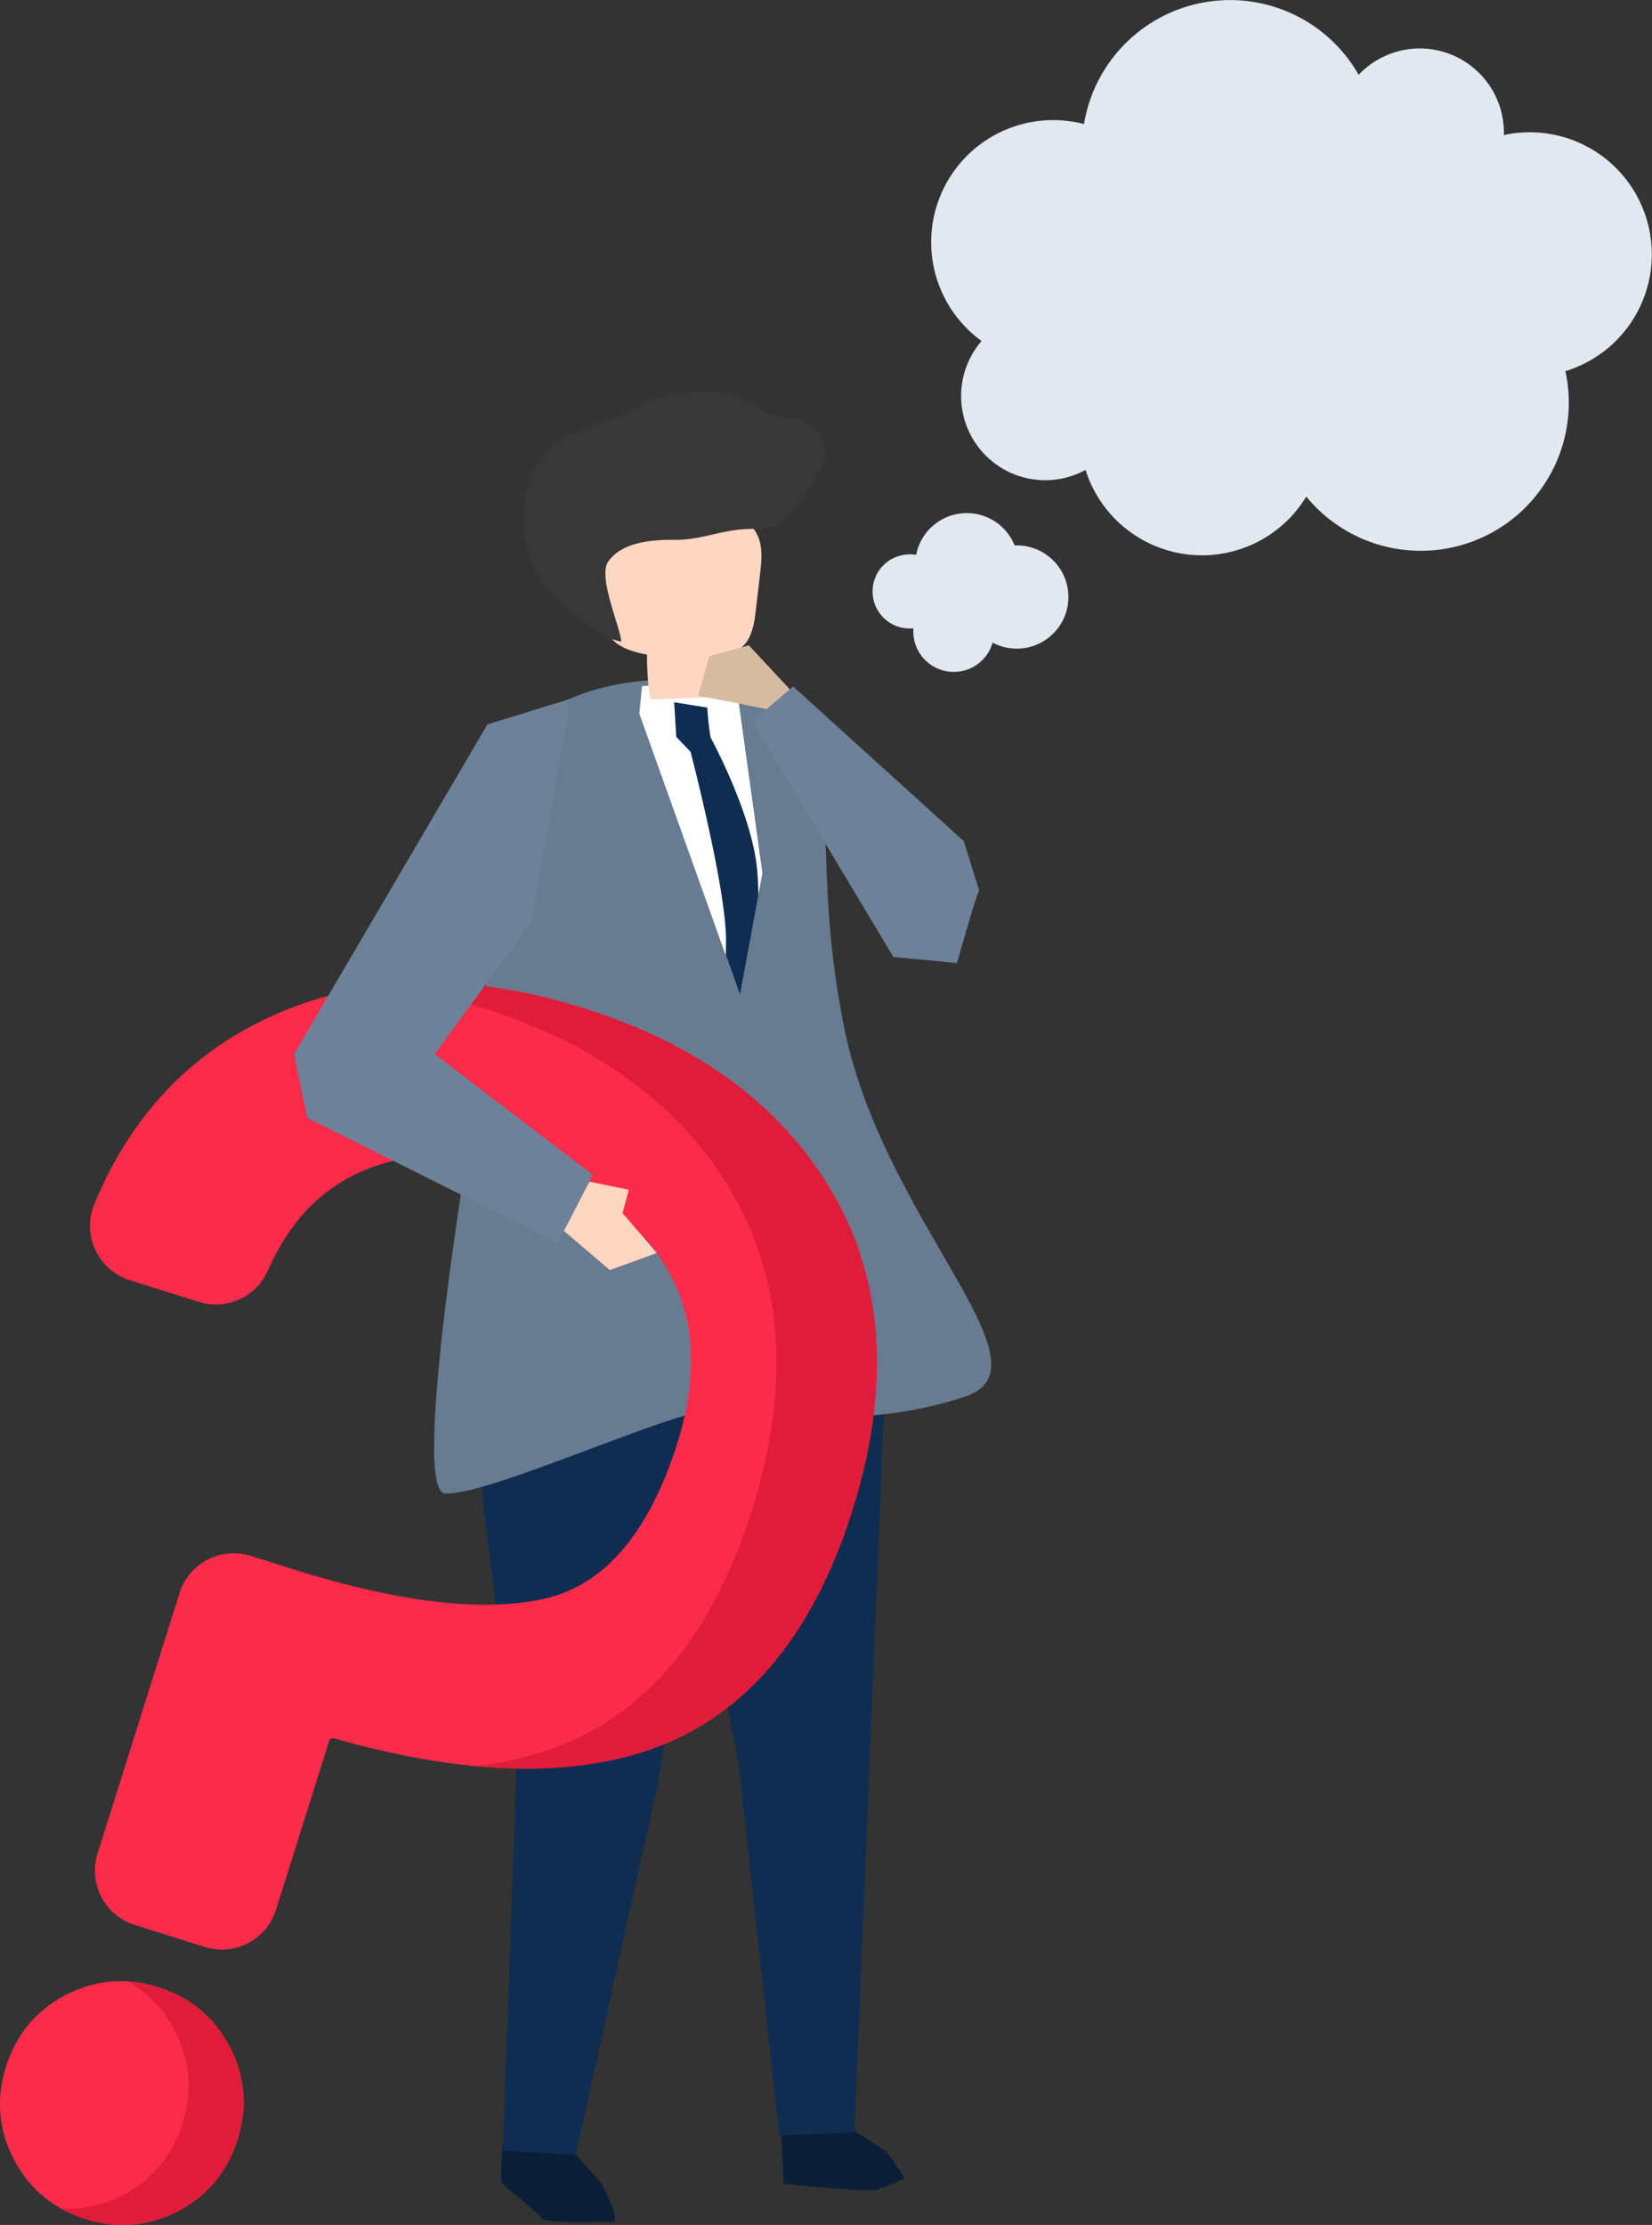 <svg xmlns="http://www.w3.org/2000/svg" viewBox="0 0 781.99 1052.85"><rect x="0" y="0" width="781.99" height="1052.85" fill="#333333" stroke="none"/><defs><style>.cls-1{fill:#0a1f37;}.cls-2{fill:#0f2d51;}.cls-3{fill:none;}.cls-4{fill:#677b91;}.cls-5{fill:#fff;}.cls-6{fill:#ffd6c2;}.cls-7{fill:#383838;}.cls-8{fill:#6d8299;}.cls-9{fill:#fc2b4a;}.cls-10{fill:#df1d3a;}.cls-11{fill:#d6bba0;}.cls-12{fill:#e1e8f0;}</style></defs><g id="Layer_2" data-name="Layer 2"><g id="object"><path class="cls-1" d="M395.27,1002.44l24.54,15.73,8.51,12.5s-8.72,4.38-13.63,5.6-43.79-2.94-43.79-2.94l-1-22.77Z"/><path class="cls-1" d="M272.64,1019.61l12.13,13.6s9.87,18.43,4.92,18.15-31.83,1.16-33.64-1.92-16.09-13.82-18-15.92,0-19.39,0-19.39Z"/><path class="cls-2" d="M342,657.89,311.52,843.15l-38.88,176.46-34.63-2,6.68-186.25s-25-171.17-25.05-221.81Z"/><polygon class="cls-2" points="418.44 667.02 404.5 1008.96 368.86 1010.61 349.91 836.87 322.31 683.55 395.96 588.69 418.44 667.02"/><polygon class="cls-3" points="237.64 372.44 237.64 372.44 237.64 372.44 237.64 372.44"/><path class="cls-4" d="M399.76,487c-18.69-90.94,5-134.79-35.86-160.06,0,0-66.64-18.31-109.08,12.16-.59.42-1.17.85-1.75,1.29l-15.43,32.06-11.7,143.84s-32.75,188.85-15.37,190.37c19.69,1.73,110.09-40.4,127.26-39.4s69.68,10.4,119.24-6.48C499.57,646.31,418.44,577.92,399.76,487Z"/><polygon class="cls-5" points="316.89 324.13 303.93 324.61 302.61 337.66 350.23 470.82 360.9 413.12 349.25 329.31 316.89 324.13"/><path class="cls-2" d="M359,423.68c-.1-5.26-.35-10-.78-13.8-3-26.43-21.87-60.93-21.87-60.93a135.71,135.71,0,0,1-1.54-14.1l-15.69-2.54,1,16.37,6.77,7.08s16.45,62.92,16.76,88.15c0,2.65,0,5.37-.1,8.12l6.72,18.79Z"/><polygon class="cls-5" points="356.03 522 337.68 666.99 376.38 672.45 403.13 670.37 369.29 544.58 356.03 522"/><path class="cls-6" d="M334.46,329.9,307.81,331a132,132,0,0,1-1.53-21.2c-7.67-1.53-16.65-4.2-19-11.65a22.24,22.24,0,0,1-.59-7.33c.32-10.17-2.54-20.48.95-30.51,1.16-3.33.25-7.15,1.7-10.35,2.55-5.63,8.59-8.79,14.47-10.68,15-4.84,32.23-3.87,45.57,4.53,3.56,2.23,6.88,5.05,8.83,8.76,3,5.73,2.33,12.61,1.58,19q-1.05,8.89-2.09,17.79c-.8,6.82-2.24,14.65-8.23,18-3.18,1.78-7.21,2-10,4.33C334.6,315.9,336.45,323.79,334.46,329.9Z"/><path class="cls-7" d="M372.64,197.72a26.12,26.12,0,0,1-6.14-1.14c-6.64-2.25-11.61-7.46-18.64-9.5-14.22-4.14-31.43-1.9-44.47,4.93-12.48,6.54-30,10.14-40.94,18.43A35.5,35.5,0,0,0,252.1,224c-8.38,18-5.23,40.85,7.73,55.95a77.44,77.44,0,0,0,9.69,9.21c7.15,5.85,15.74,13.11,24.62,14.4-.87-7.66-11.21-30.74-6.23-37.82,6.6-9.39,21-10.39,31.45-10.29,12.41.11,22.21-4.71,34.54-5.13,6.28-.22,13.46.44,17.91-4,5.15-5.13,15.62-20.91,17.85-27.63,1.95-5.89-.27-12.75-4.88-16.9C380.8,198.22,376.82,198.11,372.64,197.72Z"/><path class="cls-8" d="M456.19,398l-80.72-73.13-19.41,16.36,66.81,111.59L453,455.72s8.69-31.06,10.48-34.36Z"/><path class="cls-9" d="M74.93,940.36c-15.21-4.78-30-3.53-43.89,3.72S7.64,962.72,2.85,977.93s-3.54,30,3.72,43.9,18.64,23.39,33.85,28.18a59.32,59.32,0,0,0,17.87,2.84,55.72,55.72,0,0,0,26-6.56c13.91-7.25,23.39-18.64,28.18-33.85s3.53-30-3.72-43.9S90.13,945.14,74.93,940.36Z"/><path class="cls-10" d="M108.78,968.54c-7.26-13.91-18.65-23.4-33.85-28.18a60.84,60.84,0,0,0-14.58-2.74,55.35,55.35,0,0,1,22.36,23.25c7.25,13.94,8.5,28.7,3.72,43.9s-14.27,26.6-28.18,33.86a55.87,55.87,0,0,1-26,6.56c-1.1,0-2.2,0-3.31-.11A62,62,0,0,0,40.42,1050a59.32,59.32,0,0,0,17.87,2.84,55.72,55.72,0,0,0,26-6.56c13.91-7.25,23.39-18.64,28.18-33.85S116,982.47,108.78,968.54Z"/><path class="cls-9" d="M394.71,565.5C371,524,331.07,494.25,276.1,477s-105-15.81-148.7,4.39c-38,17.56-65.86,47.35-82.79,88.55A26.89,26.89,0,0,0,61.4,605.76l32.73,10.3a26.88,26.88,0,0,0,32.65-14.8c9.85-22.26,23.81-37.36,42.69-46.16,22.85-10.66,50.42-11,81.94-1.11s53.51,26.28,65.64,48.73,13.27,49.34,3.58,80.15c-13.37,42.47-34.54,67.25-62.92,73.66-29.89,6.74-71.87,1.42-124.85-15.84l-14.17-4.45A26.9,26.9,0,0,0,85,753.8L46.17,877.15a26.88,26.88,0,0,0,17.57,33.7l33.2,10.45a26.87,26.87,0,0,0,33.7-17.57l25.14-79.88a1.94,1.94,0,0,1,2.36-1.28c62.38,17.81,114.22,19,154.09,3.62,42.4-16.39,73.09-53.89,91.21-111.46C421.49,657.39,418.55,607.18,394.71,565.5Z"/><path class="cls-10" d="M394.71,565.5C371,524,331.07,494.25,276.1,477c-34-10.7-66.16-14.21-96.08-10.53A260.63,260.63,0,0,1,228.56,477c55,17.3,94.87,47.09,118.61,88.55,23.83,41.68,26.77,91.89,8.72,149.23-18.11,57.57-48.8,95.07-91.2,111.46a159.71,159.71,0,0,1-40.09,9.49c33.58,3.22,62.91.07,87.63-9.49,42.4-16.39,73.09-53.89,91.21-111.46C421.49,657.39,418.55,607.18,394.71,565.5Z"/><polygon class="cls-8" points="268.97 331 230.72 342.79 139.2 498.78 145.44 528.93 264 588.21 280.63 555.97 205.76 498.78 251.52 436.38 269.19 336.55 268.97 331"/><polygon class="cls-11" points="373.89 326.21 354.47 305.35 335.75 310.55 330.55 329.27 347.19 332.39 362.82 335.54 373.89 326.21"/><polygon class="cls-6" points="278.99 559.15 297.67 563 294.67 574 310.85 592.93 288.67 601 266.95 582.49 278.99 559.15"/><path class="cls-12" d="M464.64,161.37a39.83,39.83,0,0,0,49.22,61A57.78,57.78,0,0,0,618.34,235,70.08,70.08,0,0,0,741,175.63,57.78,57.78,0,0,0,711.89,63.9c0-.43,0-.86,0-1.29a39.83,39.83,0,0,0-68.76-27.22,70.07,70.07,0,0,0-130,23.3,58.52,58.52,0,0,0-14.78-1.86,57.77,57.77,0,0,0-33.71,104.54Zm63.22,3-.24.25-.06-.08Z"/><path class="cls-12" d="M505.43,278.66a24.42,24.42,0,0,1-35.56,25.43,19.15,19.15,0,0,1-37.31-2.25,18.7,18.7,0,0,1-.18-4.53,17.53,17.53,0,0,1-4.49-34.76,17.17,17.17,0,0,1,5.77,0,24.42,24.42,0,0,1,46.62-4.45A24.41,24.41,0,0,1,505.43,278.66Z"/></g></g></svg>